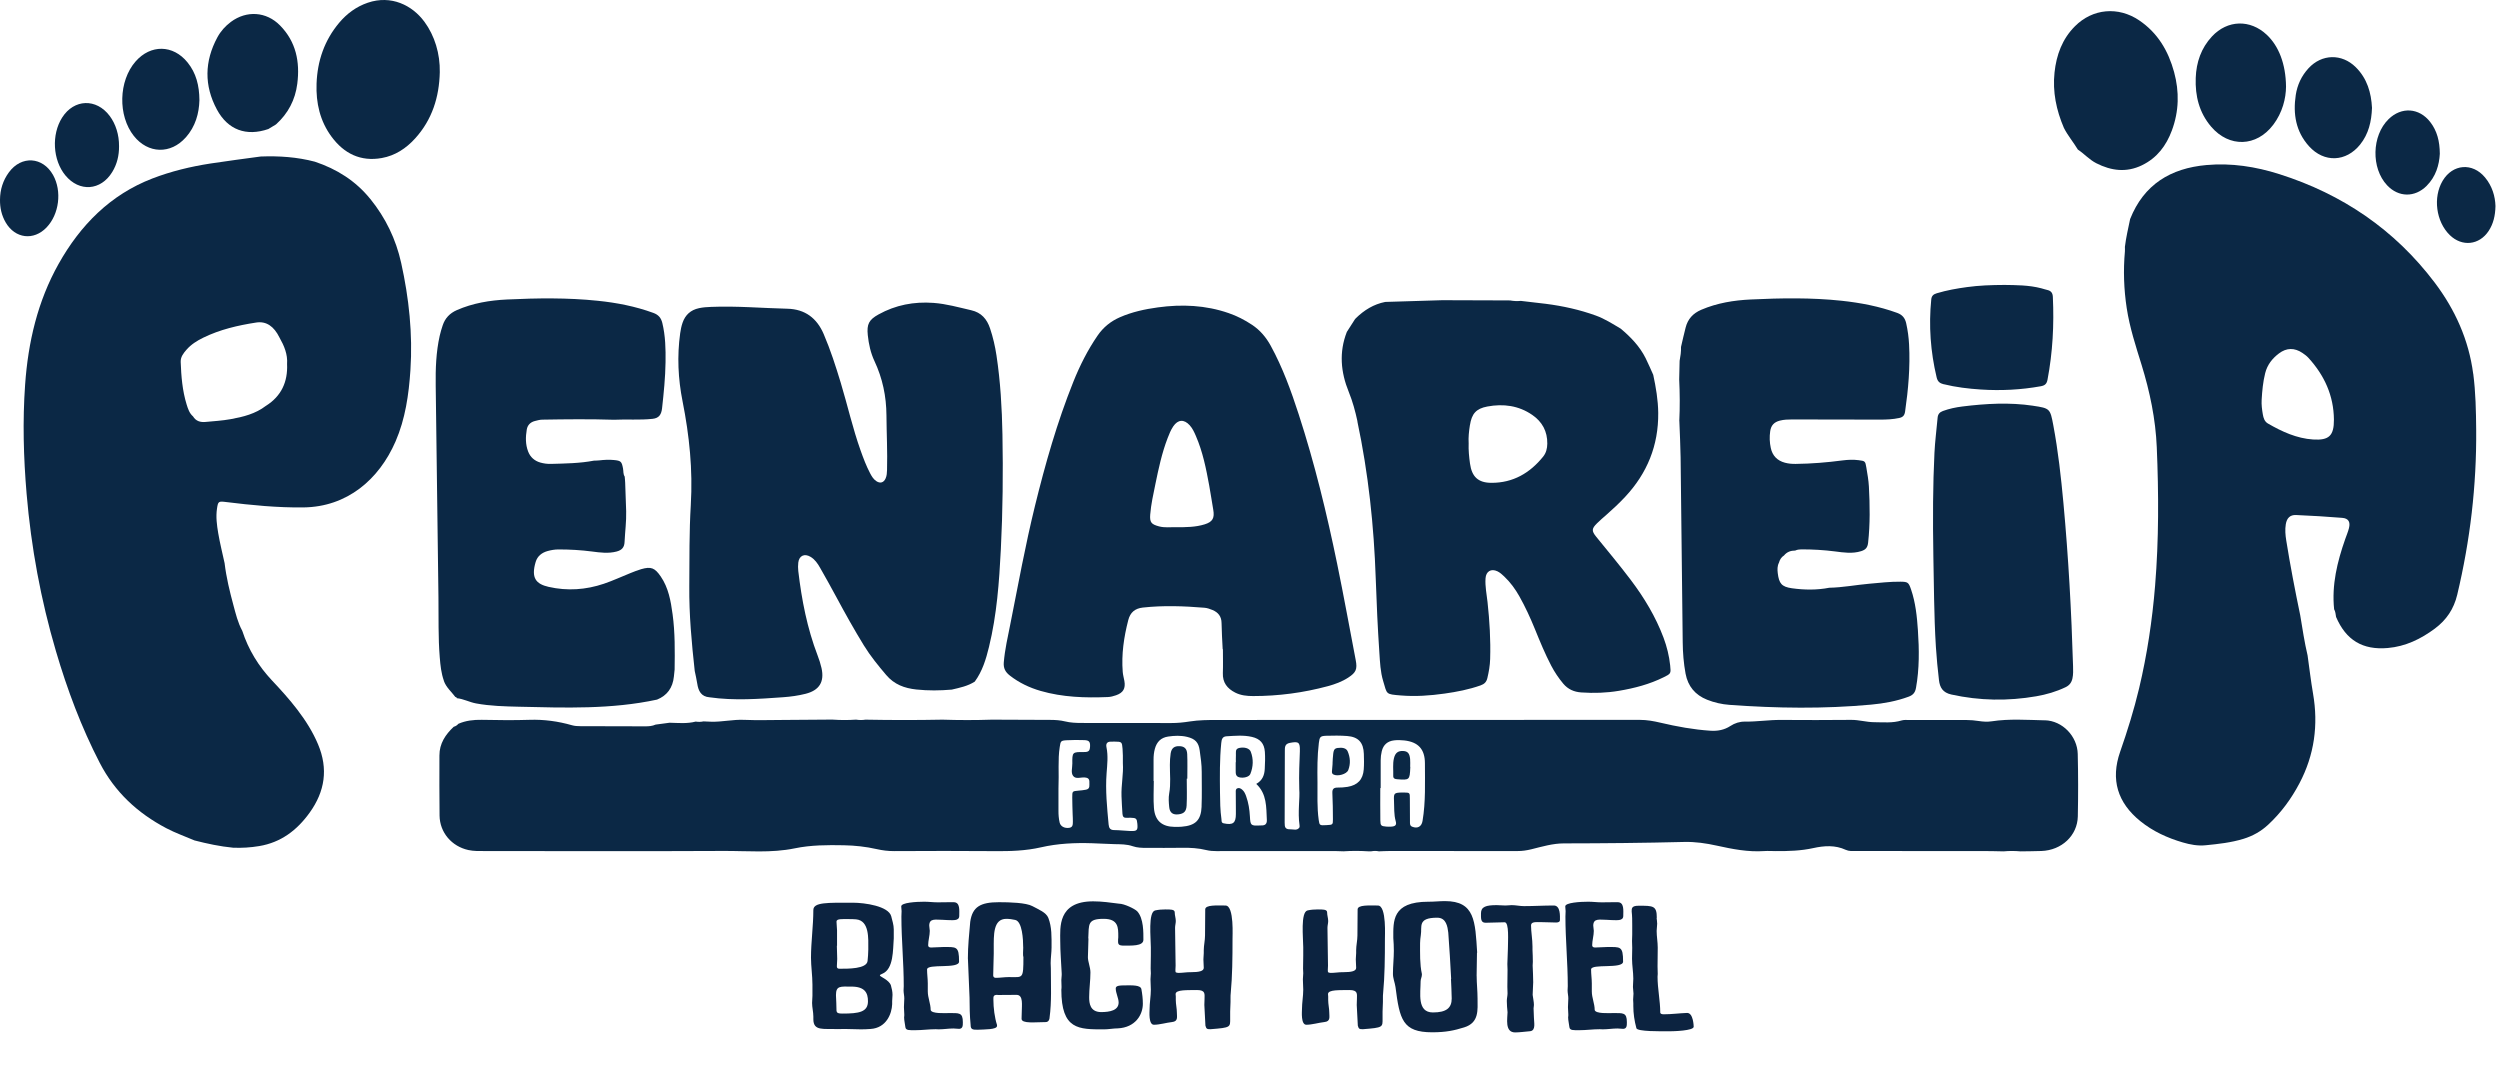<?xml version="1.0" encoding="UTF-8"?><svg id="Layer_2" xmlns="http://www.w3.org/2000/svg" xmlns:xlink="http://www.w3.org/1999/xlink" viewBox="0 0 1340.61 572.46"><defs><style>.cls-1{fill:#0c2340;}.cls-1,.cls-2{stroke-width:0px;}.cls-2{fill:#0b2845;}</style><symbol id="PENAREIA_4" viewBox="0 0 935.79 319.3"><path class="cls-2" d="M766.75,270.12c-6.62-.15-13.27-.64-19.89.37-1.6.24-3.25.14-4.89-.12-1.51-.24-3.06-.36-4.6-.37-7.13-.03-14.26-.01-21.39,0-.96,0-1.98-.11-2.87.16-3.4,1.05-6.86.68-10.32.66-2.91-.02-5.7-.9-8.61-.87-8.77.08-17.54.09-26.31.02-4.53-.04-9.02.69-13.55.63-1.91-.03-3.77.55-5.45,1.65-2.25,1.47-4.77,1.95-7.45,1.77-6.36-.42-12.61-1.56-18.8-3.02-2.55-.6-5.06-1.05-7.69-1.05-52.81.03-105.62.03-158.43.04-3.47,0-6.92.02-10.37.56-2.27.36-4.58.6-6.9.59-11.18-.04-22.36-.03-33.54-.03-2.13,0-4.26-.08-6.32-.59-1.8-.44-3.6-.55-5.44-.56-7.32-.01-14.64-.06-21.96-.09-6.18.21-12.36.2-18.54,0-9.63.19-19.26.18-28.89,0-1.17.19-2.34.18-3.51-.01-2.88.2-5.76.2-8.64,0-.4,0-.8,0-1.2-.01-5.85.04-11.69.1-17.54.13-4.89.02-9.79.17-14.67-.04-4.15-.18-8.19.82-12.31.7-.96-.03-1.91-.08-2.87-.12-.97.21-1.94.23-2.91.07-3.24.85-6.53.51-9.8.43-1.75.23-3.49.47-5.24.7-1.26.57-2.6.66-3.96.65-8.09-.02-16.18-.04-24.26-.06-1.06,0-2.11-.05-3.15-.35-5.21-1.49-10.49-2.21-15.94-2.03-5.96.2-11.94.11-17.91,0-3.03-.05-5.95.27-8.74,1.49-.47.55-1.04.93-1.74,1.11-3.11,2.93-5.38,6.28-5.37,10.77,0,7.51-.06,15.03.05,22.54.09,6.37,4.56,11.55,10.8,12.92,2.01.44,4.02.38,6.04.38,29.87.01,59.73.11,89.6-.04,8.92-.05,17.87.86,26.77-.98,6.04-1.25,12.23-1.27,18.4-1.15,4.16.08,8.25.52,12.3,1.44,2.16.49,4.34.76,6.58.75,12.52-.05,25.05-.11,37.57.01,5.89.06,11.72-.11,17.48-1.43,6.33-1.45,12.76-1.74,19.22-1.53,2.79.09,5.58.27,8.37.34,2.31.05,4.58,0,6.84.79,1.62.56,3.4.62,5.15.61,4.43-.02,8.86.06,13.29-.03,3.1-.06,6.16.12,9.16.86,1.24.3,2.46.38,3.71.38,14.84-.01,29.67-.02,44.51-.02,1.06,0,2.11.07,3.17.1,3.08-.2,6.17-.2,9.25,0h1.16c.96-.18,1.93-.19,2.89.01,1.25-.04,2.5-.12,3.75-.12,16.1,0,32.19-.02,48.29.01,1.75,0,3.43-.25,5.13-.67,4.01-.99,8.02-2.2,12.18-2.2,15.03-.02,30.05-.16,45.08-.54,4.17-.11,8.26.49,12.31,1.39,5.84,1.29,11.68,2.44,17.72,2.03,1.44-.1,2.89,0,4.34.01,4.72.03,9.42-.1,14.08-1.13,4.07-.9,8.21-1.19,12.17.65,1.21.56,2.44.45,3.69.45,16.1,0,32.19,0,48.29.01,2.41,0,4.81.08,7.22.12,2.12-.2,4.24-.19,6.37,0,2.6-.04,5.2-.05,7.8-.14,7.57-.26,13.51-5.76,13.66-12.98.16-7.8.16-15.61-.03-23.41-.15-6.65-5.75-12.48-12.37-12.63ZM402.11,286.46c.02,1.52-.6,3.31.31,4.51,1.01,1.33,2.89.45,4.38.57,1.2.1,1.77.59,1.71,1.79-.06,1.09.4,2.46-1.26,2.8-.94.19-1.9.28-2.86.36-2.28.2-2.31.19-2.3,2.57,0,2.12.09,4.24.15,6.36.02.87.11,1.73.08,2.6-.04,1.03.11,2.22-1.41,2.42-1.77.23-3.23-.56-3.56-2.03-.32-1.41-.44-2.85-.43-4.3.02-3.18,0-6.36,0-8.37.25-5.97-.27-10.78.47-15.58.34-2.2.35-2.44,2.56-2.57,2.21-.12,4.43-.13,6.64-.05,1.79.06,2.24.62,2.18,2.28-.06,1.76-.51,2.2-2.25,2.19-4.42-.02-4.45-.02-4.4,4.44ZM423.89,311.63c-2.01-.07-4.02-.34-6.03-.35-1.51,0-2-.71-2.13-2.08-.59-6.41-1.25-12.81-.76-19.26.24-3.25.63-6.49-.05-9.74-.26-1.24.18-2.09,1.62-2.08.48,0,.96-.02,1.44-.02,2.68.02,2.77.1,2.97,2.67.07.86.1,1.73.12,2.59.02.86,0,1.73,0,2.84.28,3.99-.66,8.17-.51,12.41.08,2.21.21,4.41.36,6.61.08,1.12.57,1.53,1.63,1.45.48-.04.96-.03,1.44-.02,2.08.06,2.33.28,2.51,2.25.22,2.45-.09,2.82-2.61,2.72ZM450.6,302.43c-.21,5.17-2.33,7.19-7.53,7.59-.86.07-1.73.07-2.6.06-4.76-.07-7.38-2.32-7.75-7.11-.26-3.34-.05-6.73-.05-10.09-.03,0-.06,0-.09,0,0-2.69-.01-5.39,0-8.08,0-1.35.13-2.68.49-4,.71-2.59,2.26-4.18,4.95-4.59,2.39-.36,4.79-.45,7.16.12,2.98.72,4.29,2.04,4.7,5.08.37,2.67.77,5.34.76,8.04-.01,4.33.12,8.67-.06,12.99ZM473.04,309.53c-.19,0-.38,0-.58.02-3.39.14-3.57.04-3.75-3.4-.14-2.62-.54-5.16-1.43-7.62-.33-.91-.72-1.79-1.49-2.43-.54-.45-1.14-.78-1.84-.46-.64.3-.54.96-.54,1.52,0,2.12.03,4.23.04,6.35,0,.58,0,1.15,0,1.73,0,3.42-1.1,4.24-4.56,3.51-.97-.21-.76-.92-.85-1.56-.48-3.34-.51-6.71-.55-10.07-.06-6.15-.14-12.3.47-18.44.14-1.4.39-2.49,2.02-2.58,3.16-.18,6.34-.49,9.47.23,3.09.71,4.64,2.45,4.87,5.61.15,2.1.07,4.23-.04,6.34-.11,2.28-.79,4.34-3.19,5.68,4.03,3.79,3.72,8.71,3.97,13.48.08,1.46-.58,2.15-2.04,2.09ZM487.45,281.56c-.15,4.24-.4,8.47-.23,14.36.3,3.44-.64,8.55.11,13.64.04.27.03.63-.12.83-.87,1.14-2.13.59-3.21.6-.91,0-2.02-.03-2.2-1.35-.05-.38-.06-.77-.06-1.15.02-8.96.03-17.92.07-26.89,0-1.33-.06-2.65,1.87-3.02,3.23-.62,3.87-.29,3.76,2.99ZM511.4,288.51c-.28,3.81-2.27,5.92-6.08,6.56-1.23.21-2.49.27-3.74.27-1.44,0-2.03.53-1.95,2.07.17,3.27.19,6.54.21,9.82,0,2.06-.05,2.06-2.38,2.19-2.58.15-2.66.12-2.95-1.95-.66-4.69-.42-9.42-.46-14.13-.06-4.91-.09-9.82.51-14.71.28-2.29.52-2.65,2.81-2.72,2.6-.08,5.21-.1,7.79.09,4.23.32,6.15,2.44,6.28,6.73.06,1.92.11,3.86-.04,5.77ZM533.44,307.87c-.35,2.11-1.87,2.94-3.84,2.16-.95-.37-.87-1.15-.87-1.92-.01-2.89-.03-5.78-.04-8.67,0-2.2-.01-2.21-2.27-2.25-.29,0-.58,0-.87,0-2.73.1-2.94.27-2.81,3.03.12,2.58-.07,5.18.65,7.74.4,1.4-.13,1.91-1.61,2.02-.67.05-1.35.04-2.02-.02-1.85-.16-2.11-.36-2.14-2.31-.06-4.04-.02-8.09-.02-12.13.05,0,.1,0,.15,0,0-3.47.01-6.93,0-10.4,0-1.16.13-2.3.41-3.43.6-2.46,2.22-3.79,4.66-4.06,1.23-.14,2.51-.11,3.75.03,5.26.57,7.76,3.28,7.77,8.56,0,7.22.31,14.45-.89,21.62Z"/><path class="cls-2" d="M138.86,74.62c-5.49-6.8-12.58-11.25-20.81-13.99-6.65-1.75-13.43-2.2-20.28-1.94-6.29.87-12.6,1.66-18.87,2.63-7.43,1.15-14.79,2.93-21.75,5.61-15.76,6.07-27,17.47-35.17,32.02-7.89,14.05-11.43,29.37-12.56,45.27-.97,13.67-.6,27.35.56,41,1.7,20.02,5.32,39.69,11,58.97,4.25,14.44,9.5,28.48,16.43,41.89,5.66,10.94,14.17,18.82,24.95,24.49,3.42,1.8,7.05,3.07,10.58,4.59,4.77,1.22,9.57,2.26,14.49,2.73,3.27.13,6.53-.07,9.75-.61,8.17-1.36,14.19-5.93,18.94-12.54,5.75-8,7-16.44,3.16-25.59-1.99-4.74-4.72-9.02-7.82-13.08-2.92-3.82-6.15-7.39-9.45-10.89-5.08-5.39-8.86-11.57-11.16-18.63-1.66-3.04-2.45-6.39-3.34-9.69-1.39-5.15-2.65-10.34-3.28-15.65-.81-3.76-1.76-7.49-2.4-11.28-.51-3.03-.92-6.1-.46-9.2.4-2.72.58-2.82,3.32-2.48,9.66,1.19,19.32,2.15,29.09,2.03,16.38-.19,28.35-10.45,34.56-24.76,3.65-8.41,4.97-17.58,5.57-26.76.89-13.56-.54-26.92-3.47-40.17-1.98-8.93-5.84-16.89-11.56-23.97ZM99.71,152.19c-3.91,3.01-8.55,4.15-13.25,5-3.1.56-6.26.74-9.4,1.04-1.92.18-3.6-.3-4.67-2.08-1.38-1.19-1.9-2.85-2.41-4.49-1.6-5.19-2.02-10.54-2.22-15.93-.07-1.9,1.03-3.26,2.16-4.57,1.73-1.99,3.93-3.37,6.28-4.52,6.28-3.07,13.02-4.63,19.87-5.69,3.82-.59,6.68,1.44,8.73,5.62,1.75,3.08,3.12,6.27,2.85,9.93.3,6.72-2.15,12.05-7.93,15.69Z"/><path class="cls-2" d="M927.44,140.18c-1.66-12.72-6.78-24.06-14.44-34.21-14.99-19.84-34.62-33.16-58.25-40.67-8.89-2.83-18-4.24-27.34-3.41-13.43,1.2-23.48,7.29-28.62,20.25-.72,3.46-1.53,6.9-1.96,10.42,0,.58.05,1.16,0,1.73-.64,7.13-.39,14.23.69,21.31,1.11,7.27,3.4,14.22,5.56,21.21,3.11,10.07,5.25,20.32,5.7,30.88.73,17.34.79,34.66-.63,51.97-1.06,12.98-2.99,25.82-6,38.49-1.92,8.06-4.38,15.95-7.11,23.78-3.63,10.4-.99,19.08,7.59,26.01,4.73,3.82,10.11,6.27,15.9,7.97,2.8.82,5.64,1.35,8.55,1.06,4.79-.47,9.58-.99,14.21-2.41,3.46-1.07,6.54-2.78,9.21-5.25,4.86-4.5,8.72-9.75,11.79-15.59,5.59-10.62,7.13-21.84,5.09-33.63-.82-4.74-1.37-9.52-2.04-14.28-1.17-4.97-1.93-10.02-2.76-15.06-1.94-9.33-3.75-18.69-5.25-28.1-.32-2-.5-4.03-.17-6.05.38-2.34,1.61-3.57,3.86-3.47,5.77.25,11.55.59,17.3,1.06,2.35.19,3.12,1.53,2.53,3.87-.35,1.39-.93,2.73-1.4,4.09-2.99,8.52-5.11,17.17-4.16,26.32.52.89.55,1.91.73,2.89,3.73,8.69,9.95,12.46,19.38,11.64,6.63-.57,12.39-3.36,17.66-7.28,4.32-3.22,7.1-7.31,8.39-12.69,4.85-20.34,7.28-40.92,7.11-61.82-.06-7.03-.19-14.07-1.1-21.05ZM867.42,164.81c-6.18-.4-11.69-2.95-16.97-6-1.27-.74-1.67-2.09-1.9-3.43-.31-1.8-.55-3.61-.44-5.45.19-3.36.5-6.69,1.32-9.98.79-3.17,2.66-5.52,5.16-7.41,2.87-2.17,5.84-2.19,8.82-.18.79.53,1.59,1.12,2.23,1.82,5.99,6.55,9.49,14.18,9.57,23.15.05,6.05-1.83,7.86-7.8,7.48Z"/><path class="cls-2" d="M259.05,189.3c-.62,10.2-.49,20.41-.57,30.62-.09,10.61.88,21.16,2.04,31.69.32,1.58.7,3.14.94,4.73.42,2.76,1.46,4.91,4.65,5.15,9.22,1.31,18.45.62,27.67-.04,2.79-.2,5.56-.59,8.27-1.27,5.19-1.29,7.17-4.48,6.01-9.67-.36-1.59-.87-3.16-1.45-4.68-3.92-10.23-5.99-20.87-7.26-31.7-.12-1.04-.12-2.12,0-3.17.31-2.57,2.3-3.51,4.57-2.17,1.63.96,2.68,2.49,3.58,4.08,2.1,3.68,4.16,7.38,6.17,11.11,3.28,6.11,6.66,12.16,10.29,18.07,2.43,3.95,5.34,7.51,8.34,11.05,3.04,3.59,6.87,4.98,11.34,5.46,4.43.47,8.84.42,13.26.04,2.98-.7,5.99-1.3,8.63-3,2.85-3.89,4.21-8.39,5.33-12.99,2.94-12.04,3.83-24.33,4.45-36.64.72-14.34.87-28.69.6-43.05-.19-9.92-.75-19.82-2.24-29.65-.52-3.43-1.3-6.81-2.4-10.1-1.17-3.5-3.25-5.97-7.09-6.84-4.69-1.07-9.29-2.4-14.14-2.75-7.32-.53-14.18.77-20.6,4.33-3.6,1.99-4.45,3.65-4.03,7.75.35,3.38,1.08,6.7,2.51,9.75,3.03,6.47,4.44,13.19,4.49,20.35.05,6.83.41,13.67.22,20.51-.03,1.06-.09,2.13-.53,3.12-.72,1.62-2.04,2.01-3.51,1.02-1.07-.72-1.72-1.81-2.3-2.92-1.44-2.73-2.52-5.61-3.56-8.52-2.98-8.35-4.91-17-7.47-25.47-1.87-6.17-3.84-12.31-6.39-18.24-2.57-5.99-7.02-9.33-13.58-9.49-9.53-.23-19.05-1.08-28.59-.69-1.54.06-3.07.15-4.59.48-3.11.67-5.14,2.51-6.16,5.47-.44,1.27-.7,2.59-.89,3.93-1.19,8.58-.79,17.08.9,25.56,2.54,12.79,3.87,25.7,3.08,38.77Z"/><path class="cls-2" d="M509.01,158.04c4.13,19.46,6.22,39.17,6.89,59.04.31,9.25.74,18.49,1.36,27.72.24,3.54.37,7.13,1.42,10.58,1.52,5.05.84,4.93,6.6,5.41,5.49.46,10.99.07,16.43-.7,4.58-.64,9.11-1.52,13.5-3.07,1.44-.51,2.2-1.27,2.55-2.76.56-2.35.97-4.71,1.04-7.13.22-7.14-.21-14.25-.98-21.35-.32-2.96-.96-5.91-.75-8.92.18-2.61,2.09-3.75,4.45-2.63.93.44,1.76,1.19,2.52,1.91,2.33,2.2,4.2,4.76,5.76,7.55,2.22,3.95,4.1,8.07,5.81,12.26,1.89,4.64,3.78,9.27,6.11,13.71,1.26,2.4,2.75,4.62,4.49,6.7,1.79,2.13,4.04,3.11,6.77,3.3,4.73.33,9.44.18,14.12-.61,5.81-.98,11.49-2.46,16.8-5.1,2.71-1.35,2.73-1.37,2.41-4.44-.38-3.56-1.23-7.01-2.48-10.36-2.97-7.92-7.29-15.06-12.37-21.78-4.13-5.46-8.51-10.71-12.83-16.02-1.86-2.28-1.78-3.12.29-5.16,1.1-1.08,2.27-2.09,3.43-3.1,2.47-2.16,4.86-4.4,7.1-6.8,8.26-8.85,12.5-19.27,12.38-31.44-.05-4.85-.86-9.58-1.87-14.29-.94-2.08-1.83-4.18-2.84-6.22-2.21-4.44-5.58-7.93-9.33-11.08-3.05-1.8-6.02-3.73-9.38-4.94-6.06-2.19-12.32-3.57-18.7-4.39-3.13-.4-6.26-.74-9.4-1.1-1.35.13-2.7.07-4.03-.17-.38,0-.76,0-1.13-.01-8.11-.03-16.21-.05-24.32-.08-7.12.22-14.25.43-21.37.65-4.34.85-7.91,3.07-11.03,6.12-.12.14-.24.28-.36.42-1,1.57-2.01,3.14-3.01,4.7-2.97,7.6-2.3,15.09.72,22.5,1.46,3.58,2.46,7.3,3.27,11.07ZM551.22,159.43c.67-4.26,2.28-6.2,6.53-6.99,5.97-1.11,11.72-.38,16.85,3.16,3.75,2.59,5.68,6.16,5.63,10.78-.02,1.8-.45,3.49-1.56,4.86-4.97,6.17-11.3,9.84-19.37,9.82-5-.01-7.38-2.27-8.06-7.24-.34-2.48-.6-4.97-.5-7.58-.14-2.23.11-4.53.47-6.82Z"/><path class="cls-2" d="M378.66,253.31c3.47,2.71,7.36,4.56,11.56,5.78,8.25,2.38,16.71,2.65,25.21,2.3,1.04-.04,2.1-.32,3.09-.67,2.7-.94,3.61-2.56,3.12-5.36-.2-1.14-.53-2.26-.62-3.4-.52-6.61.43-13.06,2.08-19.44.74-2.85,2.48-4.36,5.47-4.69,7.7-.84,15.39-.56,23.08.07,1.03.08,2.08.45,3.04.85,2.12.89,3.36,2.39,3.39,4.87.04,3.27.27,6.55.42,9.82h.09c0,2.99.09,5.98-.02,8.96-.14,3.56,1.64,5.8,4.63,7.32,2.12,1.08,4.42,1.3,6.75,1.3,9.49,0,18.83-1.24,27.99-3.71,2.69-.73,5.33-1.69,7.69-3.24,2.89-1.89,3.41-3.14,2.76-6.54-2.3-12.01-4.48-24.04-6.94-36.01-3.9-18.96-8.46-37.76-14.45-56.19-2.86-8.8-6-17.49-10.46-25.64-1.74-3.19-4-5.88-7.05-7.9-2.74-1.82-5.64-3.31-8.76-4.38-8.66-3-17.55-3.37-26.54-2.14-4.87.67-9.66,1.7-14.21,3.69-3.45,1.51-6.22,3.74-8.37,6.86-3.73,5.43-6.67,11.26-9.11,17.36-6.07,15.14-10.52,30.77-14.4,46.59-3.6,14.69-6.31,29.56-9.25,44.38-.94,4.72-2.02,9.4-2.43,14.22-.18,2.19.57,3.62,2.23,4.92ZM431.33,192.93c.3-3.84,1.16-7.6,1.93-11.37,1.2-5.84,2.44-11.67,4.59-17.26.59-1.53,1.19-3.05,2.11-4.41,1.78-2.61,4.04-2.76,6.18-.41,1.05,1.16,1.69,2.56,2.3,3.98,2.59,5.96,3.85,12.27,5.01,18.61.55,3.03,1,6.07,1.52,9.1.53,3.1-.22,4.52-3.2,5.45-3.44,1.08-7.02,1.09-10.92,1.09-1.86-.08-4.07.27-6.26-.33-2.85-.77-3.49-1.49-3.26-4.46Z"/><path class="cls-2" d="M166.44,255.33c.88,2.45,2.84,4.07,4.33,6.05.28.02.5.12.53.44,2.51.25,4.74,1.5,7.21,1.96,5.33.99,10.72,1.11,16.1,1.24,17.33.4,34.66,1.02,51.78-2.67q5.68-2.31,6.32-8.67c.09-.86.18-1.72.27-2.57.09-6.93.18-13.87-.76-20.76-.68-4.98-1.52-9.91-4.45-14.18-2.22-3.23-3.61-3.8-7.31-2.74-1.38.4-2.73.95-4.06,1.48-3.31,1.32-6.54,2.84-9.91,3.98-6.79,2.3-13.76,2.78-20.78,1.18-4.69-1.07-6.63-3.31-4.84-9.34.65-2.2,2.35-3.51,4.51-4.1,1.29-.35,2.65-.59,3.99-.59,4.24-.01,8.46.23,12.68.78,3.04.4,6.08.81,9.18,0,2-.53,2.89-1.59,2.98-3.57.18-3.85.7-7.68.6-11.54-.09-3.56-.25-7.12-.37-10.68-.03-.39-.06-.78-.08-1.17-.03-.38-.07-.76-.1-1.14-.62-.93-.43-2.03-.63-3.05-.5-2.62-.77-2.91-3.48-3.17-1.81-.17-3.62-.07-5.43.14-.66.08-1.33.07-1.99.1-5.33,1.02-10.72,1.07-16.12,1.22-1.36.04-2.7-.14-4-.51-2.17-.63-3.74-2.02-4.55-4.11-1.04-2.68-.99-5.48-.52-8.27.28-1.66,1.36-2.75,3-3.18.93-.24,1.88-.51,2.83-.52,8.96-.15,17.92-.25,26.88.04,4.83-.25,9.68.18,14.5-.35,2.39-.27,3.26-1.6,3.53-4,.63-5.75,1.22-11.49,1.3-17.27.07-4.91-.04-9.81-1.2-14.64-.48-1.98-1.47-3.12-3.4-3.82-6.74-2.46-13.72-3.81-20.81-4.54-11.33-1.18-22.7-1.02-34.05-.48-6.44.31-12.81,1.35-18.82,3.99-2.65,1.17-4.41,3.03-5.3,5.74-.42,1.28-.82,2.57-1.11,3.88-1.38,6.15-1.58,12.4-1.5,18.67.32,26.48.69,52.95,1.03,79.43.1,7.51-.13,15.02.49,22.52.24,2.97.54,5.93,1.56,8.78Z"/><path class="cls-2" d="M629.75,157.91c.16,4.52.41,9.04.47,13.56.29,23.12.53,46.24.79,69.36.04,3.95.35,7.89,1.07,11.78.88,4.74,3.61,8,8.07,9.78,2.7,1.08,5.52,1.72,8.41,1.93,17.7,1.29,35.41,1.55,53.11-.09,4.79-.44,9.53-1.3,14.09-2.99,1.62-.6,2.41-1.52,2.73-3.28,1.29-7.17,1.21-14.38.72-21.6-.35-5.19-.88-10.37-2.58-15.34-.9-2.62-1.2-2.86-3.91-2.89-3.96-.04-7.88.42-11.82.77-4.98.44-9.91,1.41-14.93,1.5-4.66.91-9.37.84-14.03.19-3.84-.54-4.82-1.81-5.29-5.66-.16-1.35-.19-2.68.45-3.93.31-1.13.89-2.07,1.9-2.71,1.09-1.34,2.55-1.84,4.22-1.84.71-.34,1.48-.43,2.25-.44,4.24-.01,8.47.23,12.68.77,3.23.42,6.46.92,9.73-.09,1.71-.53,2.44-1.32,2.65-3.16.78-7.02.67-14.05.3-21.07-.13-2.39-.56-4.78-.96-7.15-.4-2.4-.47-2.44-2.9-2.75-2.02-.26-4.04-.17-6.05.09-5.83.77-11.68,1.24-17.57,1.31-1.36.02-2.69-.1-4.01-.45-2.88-.77-4.68-2.63-5.3-5.51-.45-2.07-.53-4.18-.22-6.32.32-2.21,1.51-3.41,3.61-3.95,1.52-.39,3.05-.44,4.59-.44,10.99.01,21.97.04,32.96.06,2.41,0,4.8-.09,7.18-.6,1.44-.3,2.04-.97,2.25-2.47,1.2-8.31,1.93-16.65,1.49-25.06-.14-2.69-.49-5.36-1.09-8.01-.44-1.93-1.41-3.16-3.37-3.88-6.75-2.45-13.74-3.79-20.83-4.55-11.33-1.21-22.71-1.02-34.07-.48-6.34.3-12.62,1.31-18.57,3.86-3.1,1.33-5.04,3.46-5.86,6.65-.63,2.42-1.17,4.86-1.74,7.3.07,1.76-.2,3.49-.52,5.21-.05,2.31-.11,4.62-.16,6.93.25,5.21.29,10.43.04,15.64Z"/><path class="cls-2" d="M762.39,152.15c-8.85-1.32-17.68-.81-26.5.28-2.48.31-4.93.82-7.3,1.69-1.25.46-1.88,1.22-1.99,2.52-.39,4.41-.98,8.81-1.19,13.24-.58,12.03-.65,24.08-.4,39.19.23,9.17.18,21.41.95,33.63.26,4.13.67,8.26,1.15,12.37.32,2.75,1.45,4.67,4.63,5.37,10.6,2.34,21.2,2.5,31.85.66,3.81-.66,7.49-1.73,11-3.41,1.44-.69,2.22-1.74,2.56-3.25.34-1.53.28-3.07.24-4.6-.6-20.42-1.73-40.82-3.61-61.16-.91-9.78-1.98-19.54-3.8-29.21-1.17-6.23-1.24-6.37-7.56-7.31Z"/><path class="cls-2" d="M159.11,8.11c-4.53-6.15-12.44-10.07-21.19-7.09-4.31,1.47-7.84,4.08-10.74,7.53-5.53,6.59-8.17,14.3-8.47,22.83-.26,7.23,1.28,14.02,5.63,19.9,4.66,6.3,10.87,9.41,18.83,7.98,5.01-.9,9.09-3.59,12.48-7.32,6.4-7.04,9.05-15.5,9.27-24.85.13-6.92-1.88-13.66-5.81-19Z"/><path class="cls-2" d="M803.28,61.94c5.62-2.73,9.06-7.34,11.17-13.03,2.67-7.18,2.83-14.52.83-21.87-2.16-7.94-6.13-14.7-13.12-19.42-7.81-5.27-17.41-4.44-24.05,2.21-4.78,4.78-6.97,10.76-7.67,17.34-.78,7.26.67,14.17,3.53,20.83,1.46,2.87,3.56,5.33,5.21,8.08,2.39,1.59,4.32,3.8,6.92,5.13,5.63,2.86,11.31,3.59,17.18.74Z"/><path class="cls-2" d="M728.85,144.07c4.6,1.14,9.27,1.69,13.98,2,7.52.49,14.99.11,22.42-1.22,1.56-.28,2.26-.87,2.56-2.48,1.95-10.27,2.49-20.61,2-31.03-.07-1.52-.7-2.29-2.11-2.61-.75-.17-1.48-.42-2.22-.62-4.71-1.23-9.53-1.19-13.78-1.26-5.08.02-9.6.19-14.09.81-3.81.52-7.6,1.19-11.29,2.3-1.21.36-1.97.9-2.11,2.33-.98,9.86-.28,19.59,2.02,29.23.37,1.55,1.15,2.2,2.62,2.57Z"/><path class="cls-2" d="M852.43,46.83c3.52-4.65,4.8-10.01,4.82-14.37-.09-8.53-2.76-15.22-7.21-19.41-6.24-5.87-14.76-5.62-20.57.63-4.06,4.37-5.86,9.66-6.08,15.53-.25,6.77,1.3,13.03,5.78,18.29,6.75,7.92,17.01,7.59,23.26-.68Z"/><path class="cls-2" d="M100.64,48.38c.95-.57,1.9-1.15,2.85-1.72,4.55-4.1,7.22-9.2,7.99-15.25,1.05-8.22-.46-15.77-6.48-21.88-5.12-5.21-12.53-5.68-18.39-1.34-2.11,1.57-3.85,3.5-5.1,5.82-4.84,8.98-5,18.07-.18,27.05,4.13,7.68,11.06,10.17,19.3,7.33Z"/><path class="cls-2" d="M885.08,54.15c3.14-3.95,4.22-8.57,4.41-13.7-.29-5.65-1.8-11.01-6.11-15.27-5.21-5.15-12.73-4.98-17.7.42-2.62,2.85-4.2,6.23-4.78,10.03-1.07,7.08,0,13.69,4.95,19.19,5.68,6.29,13.95,5.96,19.23-.67Z"/><path class="cls-2" d="M69.68,51.53c3.63-4.11,4.97-9.04,5.1-13.95-.04-5.5-1.22-10.19-4.47-14.19-5.41-6.67-13.81-6.8-19.47-.34-6.39,7.31-6.69,20.31-.64,27.94,5.32,6.69,13.82,6.93,19.46.53Z"/><path class="cls-2" d="M909.99,69.68c3.47-3.48,4.7-7.84,4.93-11.99-.03-4.76-1.03-8.62-3.61-11.95-4.14-5.34-10.79-5.77-15.6-1.06-6.33,6.19-6.6,18.37-.56,24.8,4.28,4.56,10.4,4.65,14.84.21Z"/><path class="cls-2" d="M42.1,64.49c1.8-2.96,2.57-6.2,2.54-9.65.04-4.24-1.22-8.32-3.52-11.38-4.99-6.65-13.35-6.37-17.8.6-4.07,6.38-3.55,15.96,1.2,21.71,5.22,6.33,13.3,5.75,17.58-1.28Z"/><path class="cls-2" d="M931.88,66.55c-4.71-5.68-12.15-5.08-15.91,1.26-3.67,6.21-2.48,15.29,2.67,20.33,4.61,4.5,11.1,3.81,14.62-1.58,1.73-2.66,2.45-5.63,2.53-9.28-.11-3.65-1.21-7.48-3.91-10.73Z"/><path class="cls-2" d="M17.46,85.29c4.75-4.96,5.82-13.6,2.45-19.64-3.85-6.89-11.89-7.4-16.56-1.04C1.11,67.66.04,71.1,0,74.87c-.04,3.05.6,5.93,2.15,8.58,3.53,6.04,10.49,6.88,15.31,1.84Z"/><path class="cls-2" d="M464.72,280.47c-1.67.38-1.19,1.71-1.26,2.78-.06.86-.01,1.72-.01,2.58-.02,0-.05,0-.07,0,0,1.05,0,2.1,0,3.16,0,1.07-.02,2.15,1.35,2.5,1.51.39,3.67-.11,4.13-1.23,1.12-2.74,1.23-5.61.17-8.38-.51-1.33-2.48-1.81-4.31-1.4Z"/><path class="cls-2" d="M442.36,279.81c-1.98-.09-3.05.71-3.37,2.74-.22,1.42-.28,2.87-.29,4.31-.02,3.54.4,7.07-.25,10.63-.31,1.67-.17,3.46,0,5.17.21,2.16,1.44,3,3.58,2.7,1.9-.26,2.82-1.04,2.95-3.28.18-3.35.05-6.72.05-10.08.07,0,.14,0,.21,0,0-3.08.1-6.16-.04-9.22-.09-2.04-1.07-2.89-2.83-2.97Z"/><path class="cls-2" d="M528.8,284.7c-.21-2.21-.92-3-2.64-3.08-1.91-.1-2.95.72-3.43,2.7-.53,2.18-.19,4.39-.27,6.58-.04,1.03.56,1.24,1.44,1.31,4.65.37,4.75.3,4.95-4.35,0-.1.01-.19.02-.29-.02,0-.04,0-.06,0,0-.96.07-1.92-.02-2.87Z"/><path class="cls-2" d="M501.52,280.5c-1.32.18-1.43,1.17-1.56,2.09-.17,1.24-.19,2.49-.27,3.74,0,0,.02,0,.03,0-.08.96-.17,1.92-.24,2.88-.04.5.03.94.53,1.21,1.55.84,4.98-.07,5.59-1.66.9-2.34.75-4.74-.24-7.03-.53-1.2-1.96-1.5-3.84-1.24Z"/></symbol></defs><g id="azul"><use width="935.79" height="319.3" transform="scale(1.43)" xlink:href="#PENAREIA_4"/><path class="cls-1" d="M473.09,522.18c-.78.33-1.26.59-1.26.92,0,.59,4.94,2.38,5.91,5.29.48,1.72.87,3.37.87,5.09,0,1.12-.19,2.25-.19,3.37v1.65c-.19,5.09-3.1,12.75-11.63,13.28-1.74.13-3.39.2-5.14.2-2.91,0-5.72-.2-8.72-.2-1.36,0-2.62.07-3.88.07-7.46-.33-12.89,1.19-12.89-5.29v-1.39c0-2.51-.68-4.96-.68-7.33,0-1.25.19-2.58.19-3.83v-6.01c0-4.69-.78-9.98-.78-14.47,0-8.26,1.26-17.11,1.26-25.5,0-4.29,7.56-3.96,21.13-3.96,6.59,0,19.19,1.85,20.64,7.27.58,2.38,1.36,4.62,1.36,7.07v4.76c-.48,6.21,0,16.52-6.2,19.03ZM448.57,542c.19,1.32,1.07,1.52,3.2,1.52,8.82,0,13.67-.79,13.67-6.61,0-4.49-1.65-7.86-8.92-7.86-5.82,0-8.24-.59-8.24,4.56.1,2.78.29,5.62.29,8.39ZM448.76,507.12c0,2.38.19,4.76.19,7.14,0,1.32-.19,2.64-.19,3.96,0,.86.39,1.26,1.45,1.26,4.46,0,14.54.13,15.02-4.16.19-2.05.39-4.16.39-6.21,0-5.75.68-15.46-6.59-16.12-1.36-.13-2.62-.13-3.97-.13-3.39,0-6.49-.26-6.49,1.32s.29,3.17.29,4.76v8.19h-.1Z"/><path class="cls-1" d="M498.3,496.41c0,.92.29,1.85.29,2.77,0,2.51-.87,5.22-.87,7.73,0,.79.58,1.19,1.55,1.19,2.04,0,4.17-.26,6.3-.26,7.27,0,8.72-.66,8.72,7.8,0,4.16-17.16.92-17.16,4.23,0,2.51.39,5.02.39,7.47v4.29c0,3.44,1.55,6.61,1.55,9.98.48,2.11,7.66,1.65,9.79,1.65,5.43,0,7.46-.4,7.46,4.89,0,1.85,0,3.44-1.94,3.57-1.16,0-2.04-.2-3.1-.2-2.62,0-5.23.46-7.95.46-.48,0-1.07,0-1.55-.07-3.68,0-7.27.53-10.95.53-3.1,0-5.14.2-5.33-1.65-.19-1.78-.68-3.57-.68-5.29.1-.46.1-.99.1-1.45,0-1.32-.19-2.64-.19-3.96,0-1.59.19-3.17.19-4.76,0-1.39-.39-2.84-.39-4.23,0-.86.1-1.52.1-2.31,0-12.55-1.26-24.97-1.26-37.26,0-.99.1-1.98.1-2.97,0-.86-.19-1.65-.19-2.51,0-2.05,8.14-2.51,12.31-2.51,2.42,0,4.85.33,7.27.33,1.94,0,3.97-.07,6.01-.07h2.52c3.59,0,3,4.43,3,7.33s-3.59,2.25-6.4,2.25c-.68,0-1.26-.07-2.33-.13-3.88,0-7.37-1.06-7.37,3.17Z"/><path class="cls-1" d="M519.02,514.05c0-6.67.68-13.21,1.26-19.75,1.16-8.06,5.52-10.5,15.41-10.5,5.72,0,14.54.26,17.93,2.11,3.3,1.78,7.37,3.37,8.53,6.28,1.94,4.96,1.74,10.31,1.74,15.86,0,2.64-.48,5.62-.48,8.46,0,.93.1,1.78.1,2.71,0,8.72.48,17.97-.68,26.43,0,.92-.48,2.44-2.13,2.44-5.33,0-12.89.99-12.89-1.78,0-1.19.1-2.38.1-3.57,0-3.63.97-9.25-2.81-9.25-3.2,0-6.49.07-9.69.07-.29,0-.68-.07-.97-.07-1.84.13-1.74,1.06-1.74,2.58,0,4.36.68,9.71,1.94,13.54v.53c0,2.05-6.78,1.85-10.37,2.05-2.62,0-3.78-.07-3.78-2.58-.48-4.89-.58-9.78-.58-14.67-.29-6.94-.58-13.74-.87-20.88ZM548.68,508.04c0-4.29-.48-13.87-4.26-14.73-1.45-.33-3.2-.59-4.75-.59-7.17,0-6.78,8.59-6.78,16.25v2.44c0,3.77-.29,7.6-.29,11.63,0,.59.29,1.32,1.36,1.32,2.33,0,4.56-.4,6.79-.4h.78c6.98,0,7.27,1.12,7.27-10.64-.39-1.06-.1-3.5-.1-5.29Z"/><path class="cls-1" d="M583.38,513.2c0,2.64,1.36,5.42,1.36,8.26,0,4.49-.68,8.85-.68,13.28,0,3.3.48,7.86,6.3,7.99,4.85,0,9.5-.92,9.5-5.15,0-2.31-1.55-5.02-1.55-7.53,0-1.52,1.94-1.65,5.62-1.65,3,0,7.75-.26,8.14,2.05.48,2.58.78,5.15.78,7.8,0,5.88-3.97,12.75-13.47,13.21-2.33,0-4.85.53-7.37.53-13.57,0-22.87.26-22.87-21.28.1-.59.1-1.12.1-1.72,0-1.12-.1-2.31-.1-3.44,0-1.19.29-2.44.19-3.63-.29-6.08-.78-11.63-.78-17.31,0-7.07-1.55-21.27,17.64-21.27,4.75,0,9.21.66,13.86,1.25,2.71,0,8.43,2.71,9.79,4.1,3.49,3.83,3.3,11.43,3.3,15.26,0,3.57-6.69,3.11-11.24,3.11-2.62-.13-2.33-1.32-2.33-3.37.1-.53.1-1.06.1-1.59,0-4.56.1-9.38-7.85-9.38-8.82,0-7.85,2.97-8.24,10.51h.1c0,3.37-.29,7.2-.29,9.98Z"/><path class="cls-1" d="M631.85,521.72c2.13,0,4.36-.4,6.49-.4h.48c4.07,0,6.69-.53,6.69-2.31,0-1.52-.19-3.04-.19-4.56,0-1.12.19-2.25.19-3.37v-1.52c0-2.58.68-5.22.68-7.93,0-4.56.1-9.05.1-13.61v-.33c0-2.58,6.3-2.11,10.86-2.11,4.85,0,3.68,17.31,3.78,18.04,0,9.91-.1,19.95-.97,29.07-.1.79-.1,1.52-.1,2.31v2.31c0,1.72-.19,3.44-.19,5.15v3.57c0,4.82.48,5.02-10.56,5.88-1.94,0-2.23-.2-2.71-1.92-.19-3.7-.39-7.4-.58-11.1,0-1.06.1-2.11.1-3.17,0-2.64.68-4.82-4.07-4.82-4.94.13-11.44-.33-11.44,2.18,0,.46.1.86.1,1.32v1.85c0,2.25.58,4.56.58,6.8s.78,4.69-2.62,5.02c-3,.33-6.69,1.45-9.69,1.45s-2.33-7.2-2.33-8.26c0-3.57.68-7,.68-10.57,0-1.78-.19-3.7-.19-5.55,0-1.06.19-2.11.19-3.17,0-.86-.1-1.72-.1-2.58,0-2.38.1-4.76.1-7.14v-4.29c0-4.89-1.55-18.9,2.33-19.75,1.84-.4,3.59-.53,5.43-.53,2.62,0,5.04-.07,5.04,1.52s.58,3.17.58,4.69c0,1.19-.39,2.44-.39,3.63,0,6.74.29,13.54.29,20.28,0,.73-.1,1.52-.1,2.25,0,.46,0,.86.1,1.25.48.33.97.4,1.45.4Z"/><path class="cls-1" d="M713.56,521.72c2.13,0,4.36-.4,6.49-.4h.49c4.07,0,6.69-.53,6.69-2.31,0-1.52-.19-3.04-.19-4.56,0-1.12.19-2.25.19-3.37v-1.52c0-2.58.68-5.22.68-7.93,0-4.56.1-9.05.1-13.61v-.33c0-2.58,6.3-2.11,10.86-2.11,4.85,0,3.68,17.31,3.78,18.04,0,9.91-.1,19.95-.97,29.07-.1.79-.1,1.52-.1,2.31v2.31c0,1.72-.19,3.44-.19,5.15v3.57c0,4.82.48,5.02-10.56,5.88-1.94,0-2.23-.2-2.71-1.92-.19-3.7-.39-7.4-.58-11.1,0-1.06.1-2.11.1-3.17,0-2.64.68-4.82-4.07-4.82-4.94.13-11.44-.33-11.44,2.18,0,.46.1.86.1,1.32v1.85c0,2.25.58,4.56.58,6.8s.78,4.69-2.62,5.02c-3,.33-6.69,1.45-9.69,1.45s-2.33-7.2-2.33-8.26c0-3.57.68-7,.68-10.57,0-1.78-.19-3.7-.19-5.55,0-1.06.19-2.11.19-3.17,0-.86-.1-1.72-.1-2.58,0-2.38.1-4.76.1-7.14v-4.29c0-4.89-1.55-18.9,2.33-19.75,1.84-.4,3.59-.53,5.43-.53,2.62,0,5.04-.07,5.04,1.52s.58,3.17.58,4.69c0,1.19-.39,2.44-.39,3.63,0,6.74.29,13.54.29,20.28,0,.73-.1,1.52-.1,2.25,0,.46,0,.86.1,1.25.48.33.97.4,1.45.4Z"/><path class="cls-1" d="M791.85,523.3c0,4.03.48,8.13.48,12.16,0,6.01.97,12.95-7.17,15.46-5.33,1.65-9.69,2.64-17.16,2.64-15.9,0-17.45-6.87-19.68-24.31-.39-2.58-1.45-4.76-1.36-7.33,0-3.96.48-8.06.48-12.02,0-2.31-.1-4.56-.29-6.87,0-8.99-.87-19.49,18.8-19.49h.39c2.81,0,5.72-.33,8.53-.33,16.09,0,16.19,10.83,17.25,27.68h-.1c0,4.16-.19,8.26-.19,12.42ZM778.18,525.02c-.39-8.33-.97-16.65-1.55-24.91-.39-3.17-1.07-8-5.91-8-10.76,0-8.04,4.76-8.82,9.38-.19,1.45-.39,2.78-.39,4.23,0,5.35-.19,11.36.97,16.58v.4c0,1.19-.68,2.25-.68,3.5,0,6.34-2.04,16.72,6.59,16.72,7.27,0,10.08-2.44,10.08-7.47,0-3.5-.29-6.94-.39-10.44h.1Z"/><path class="cls-1" d="M826.53,494.5c-2.62,0-5.52-.4-5.52,1.72,0,3.5.78,7.47.78,11.36v1.72c.1,2.18.19,4.36.19,6.47,0,.66-.1,1.32-.1,1.98.1,2.97.29,5.95.29,8.99,0,2.25-.29,4.43-.29,6.74.19,1.78.68,3.7.68,5.42,0,.66-.19,1.25-.19,1.85,0,1.72.19,3.37.19,5.02,0,2.38,1.16,6.74-1.94,7.2-2.71.2-5.62.66-8.14.66-5.72,0-4.07-7.66-4.07-10.83-.19-1.98-.39-3.96-.39-6.08,0-1.32.39-2.71.39-4.03,0-1.19-.1-2.38-.1-3.57,0-3.04.1-6.01.1-8.99,0-1.06-.1-2.12-.1-3.17,0-2.71.29-5.42.29-8.13,0-4.16.78-14.27-1.74-14.27-3.3,0-6.88.26-10.27.26-2.71,0-2.42-2.58-2.42-5.09,0-3.5,2.71-4.36,8.43-4.36,1.55,0,3.1.2,4.65.2,1.16,0,2.33-.2,3.39-.2,2.23,0,4.36.53,6.59.53,5.33,0,10.76-.33,15.99-.33,3.68,0,3.29,5.81,3.29,7.86,0,.79-.68,1.26-2.04,1.26-1.65,0-3.39-.13-5.04-.13-.97,0-1.94-.07-2.91-.07Z"/><path class="cls-1" d="M854.38,496.41c0,.92.29,1.85.29,2.77,0,2.51-.87,5.22-.87,7.73,0,.79.58,1.19,1.55,1.19,2.04,0,4.17-.26,6.3-.26,7.27,0,8.72-.66,8.72,7.8,0,4.16-17.16.92-17.16,4.23,0,2.51.39,5.02.39,7.47v4.29c0,3.44,1.55,6.61,1.55,9.98.48,2.11,7.66,1.65,9.79,1.65,5.43,0,7.46-.4,7.46,4.89,0,1.85,0,3.44-1.94,3.57-1.16,0-2.04-.2-3.1-.2-2.62,0-5.23.46-7.95.46-.48,0-1.07,0-1.55-.07-3.68,0-7.27.53-10.95.53-3.1,0-5.14.2-5.33-1.65-.19-1.78-.68-3.57-.68-5.29.1-.46.1-.99.1-1.45,0-1.32-.19-2.64-.19-3.96,0-1.59.19-3.17.19-4.76,0-1.39-.39-2.84-.39-4.23,0-.86.1-1.52.1-2.31,0-12.55-1.26-24.97-1.26-37.26,0-.99.1-1.98.1-2.97,0-.86-.19-1.65-.19-2.51,0-2.05,8.14-2.51,12.31-2.51,2.42,0,4.85.33,7.27.33,1.94,0,3.97-.07,6.01-.07h2.52c3.59,0,3,4.43,3,7.33s-3.59,2.25-6.4,2.25c-.68,0-1.26-.07-2.33-.13-3.88,0-7.37-1.06-7.37,3.17Z"/><path class="cls-1" d="M888.66,495.22c0,1.32-.29,2.64-.29,3.96,0,2.97.58,6.01.58,8.99,0,3.37-.1,6.61-.1,10.04,0,1.39.1,2.78.1,4.1,0,.46-.1.92-.1,1.45,0,6.41,1.45,12.95,1.45,19.29.1.59.78.86,1.84.86,4.26,0,8.53-.59,12.6-.73,3.29,0,3.49,7,3.49,7.4,0,2.18-11.05,2.44-12.89,2.44-4.85,0-17.35.2-17.83-1.65-1.07-4.03-1.65-7.8-1.65-11.96v-1.39c0-.66-.1-1.32-.1-1.98,0-1.06.19-2.18.19-3.24,0-1.19-.29-2.38-.29-3.57,0-1.45.19-2.97.19-4.43,0-3.57-.68-7.14-.68-10.7,0-1.92.1-3.9.1-5.81,0-1.19-.1-2.38-.1-3.63s.1-2.38.1-3.63v-4.96c0-2.38,0-4.82-.29-7.27,0-1.65-.1-3.1,3.68-3.1,7.85,0,9.79-.07,9.79,6.47q0,.07-.1.07c.1.99.29,1.98.29,2.97Z"/></g></svg>